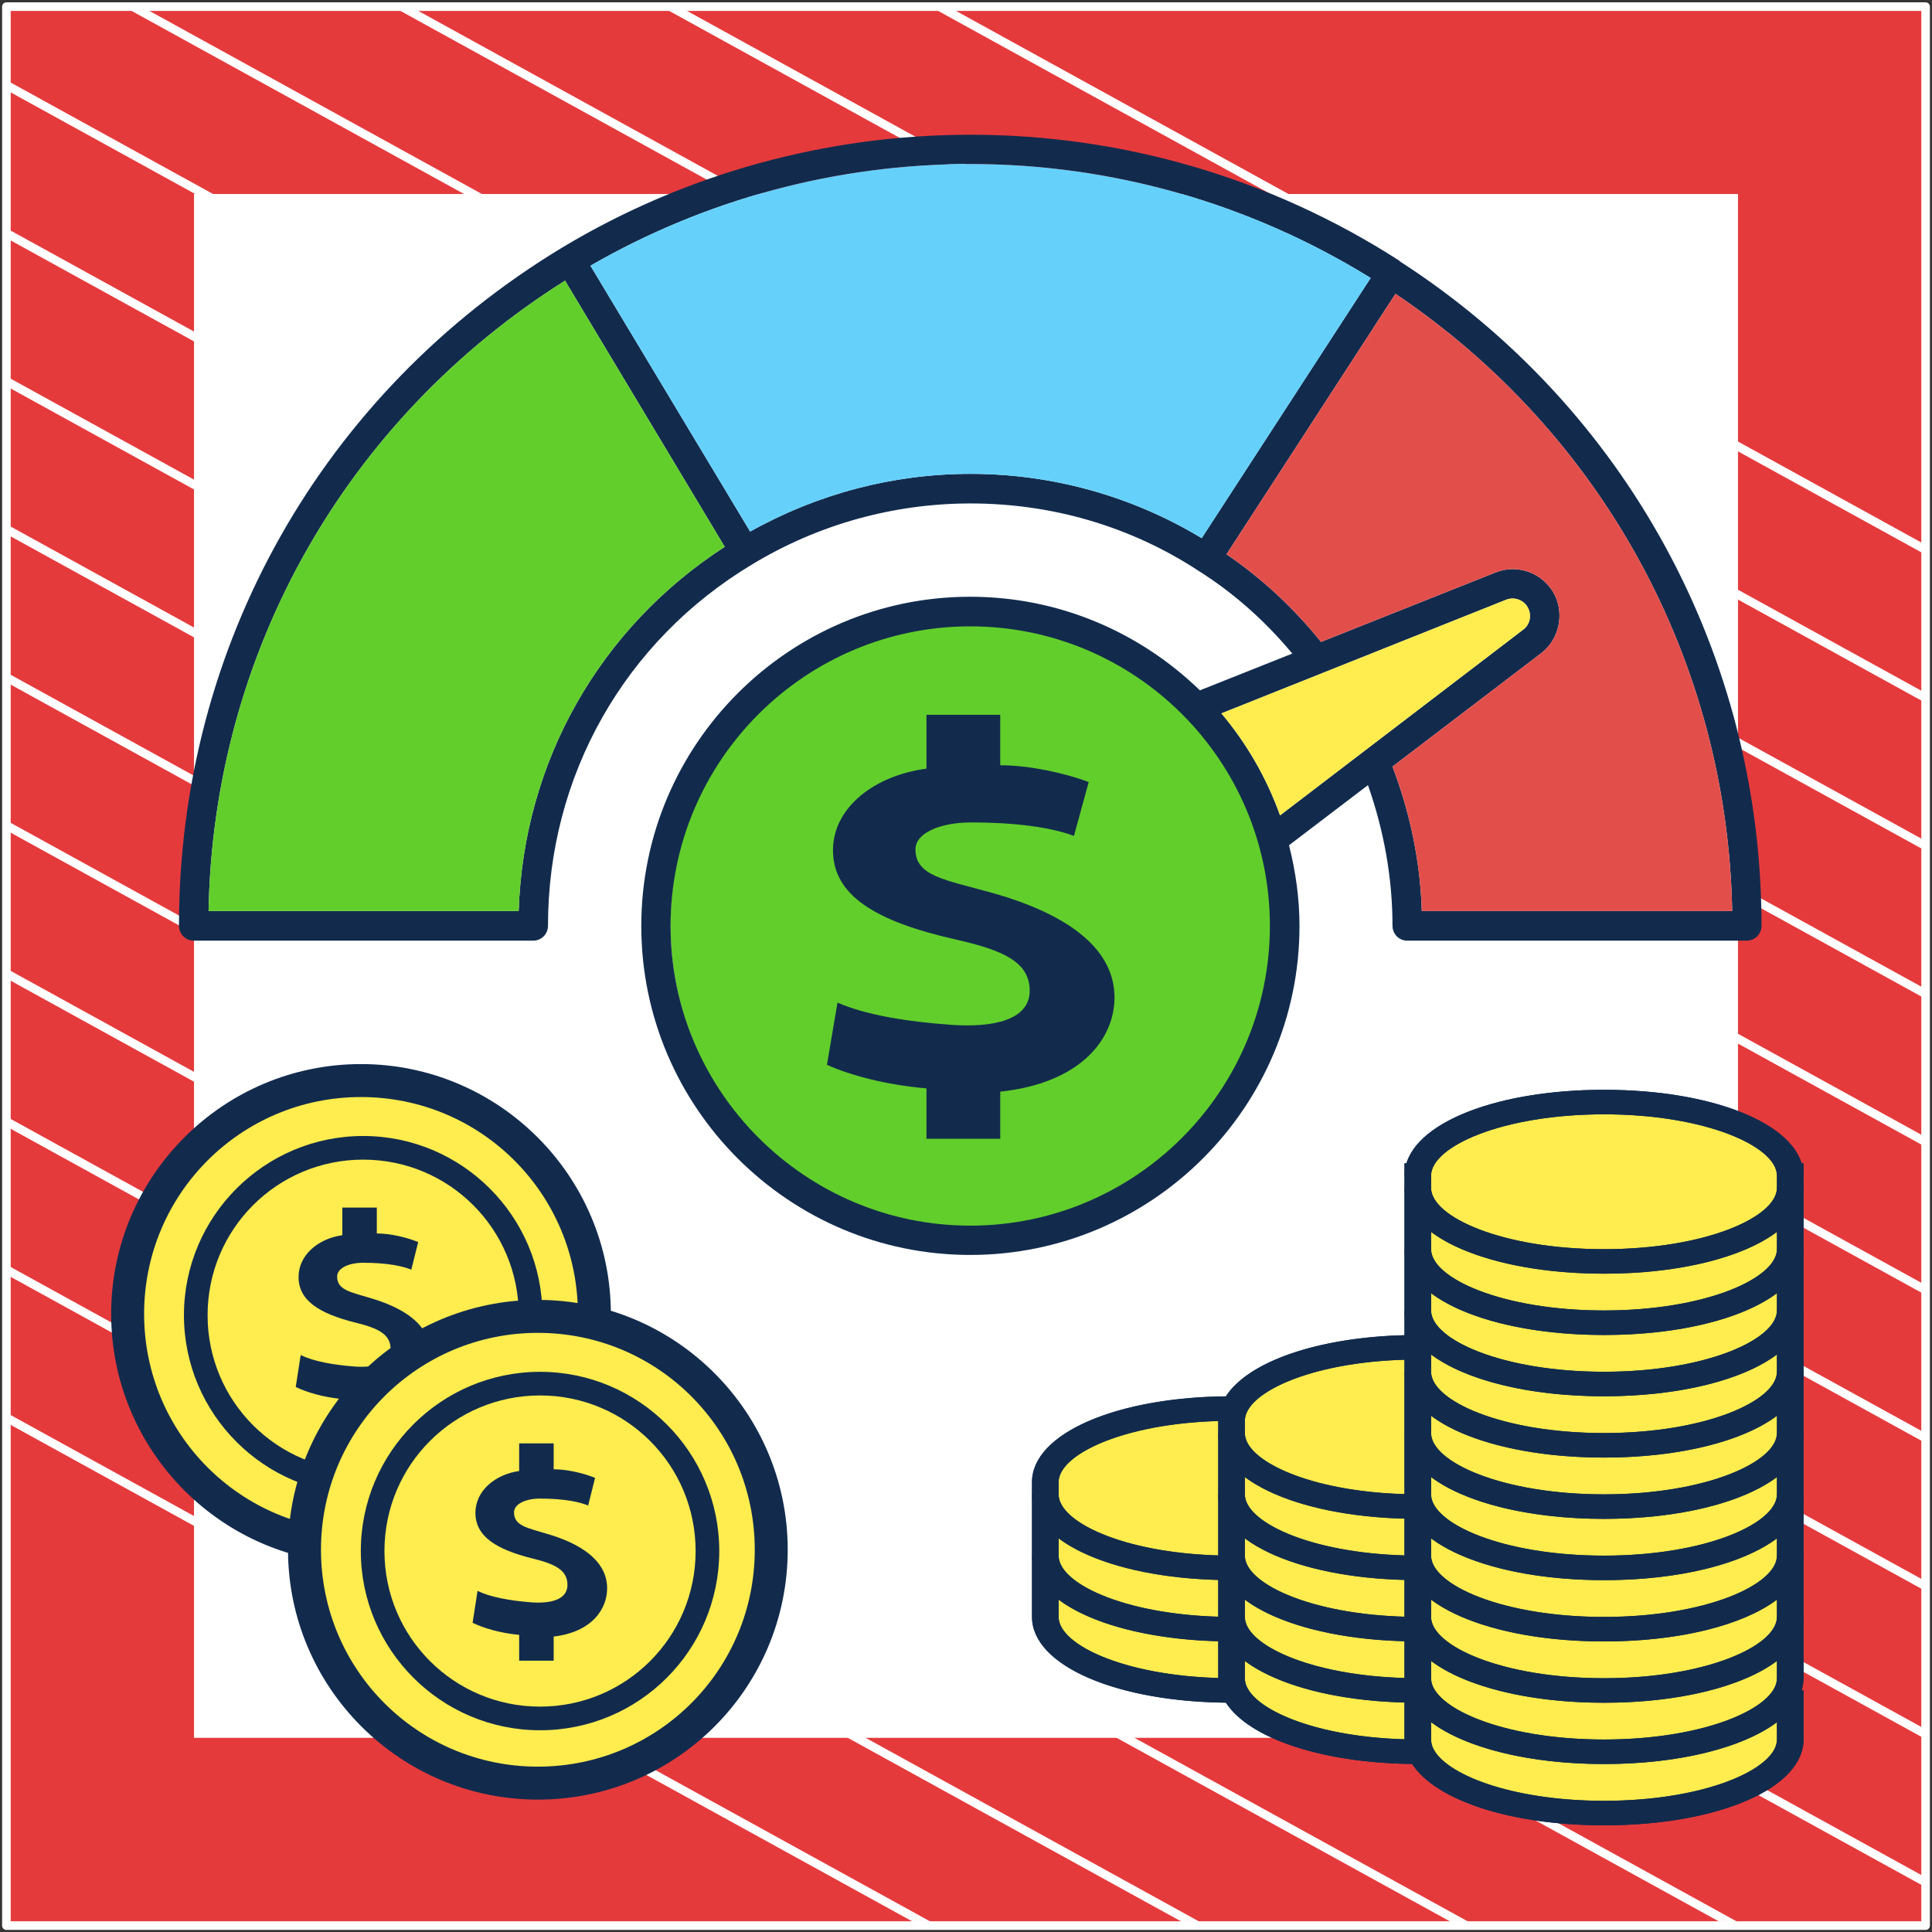 <?xml version="1.0" encoding="UTF-8"?> <svg xmlns="http://www.w3.org/2000/svg" width="302" height="302" viewBox="0 0 302 302" fill="none"><rect x="0" y="0" width="302" height="302" fill="#333333" stroke="none"/><path d="M301 1.038H1V301H301V1.038Z" fill="#E53A3C" stroke="white" stroke-width="1.346" stroke-linejoin="round"></path><mask id="mask0_71_4878" style="mask-type:luminance" maskUnits="userSpaceOnUse" x="1" y="1" width="300" height="300"><path d="M301 1H1V300.962H301V1Z" fill="white"></path></mask><g mask="url(#mask0_71_4878)"><path d="M-285.023 64.085L219.795 342.085" stroke="white" stroke-width="1.346" stroke-miterlimit="10"></path><path d="M-263.954 52.544L240.932 330.582" stroke="white" stroke-width="1.346" stroke-miterlimit="10"></path><path d="M-242.819 41.04L261.999 319.04" stroke="white" stroke-width="1.346" stroke-miterlimit="10"></path><path d="M-221.682 29.536L283.136 307.536" stroke="white" stroke-width="1.346" stroke-miterlimit="10"></path><path d="M-200.545 18.032L304.272 296.032" stroke="white" stroke-width="1.346" stroke-miterlimit="10"></path><path d="M-179.41 6.528L325.409 284.528" stroke="white" stroke-width="1.346" stroke-miterlimit="10"></path><path d="M-158.273 -5.014L346.545 273.024" stroke="white" stroke-width="1.346" stroke-miterlimit="10"></path><path d="M-137.205 -16.518L367.613 261.483" stroke="white" stroke-width="1.346" stroke-miterlimit="10"></path><path d="M-116.069 -28.021L388.749 249.979" stroke="white" stroke-width="1.346" stroke-miterlimit="10"></path><path d="M-94.932 -39.525L409.886 238.475" stroke="white" stroke-width="1.346" stroke-miterlimit="10"></path><path d="M-73.796 -51.029L431.023 226.971" stroke="white" stroke-width="1.346" stroke-miterlimit="10"></path><path d="M-52.659 -62.533L452.159 215.467" stroke="white" stroke-width="1.346" stroke-miterlimit="10"></path><path d="M-31.591 -74.075L473.227 203.963" stroke="white" stroke-width="1.346" stroke-miterlimit="10"></path><path d="M-10.454 -85.579L494.363 192.422" stroke="white" stroke-width="1.346" stroke-miterlimit="10"></path></g><path d="M271 31H31V270.975H271V31Z" fill="white" stroke="white" stroke-width="1.346" stroke-miterlimit="10"></path><path d="M152.765 192.568C179.251 192.568 200.722 171.098 200.722 144.612C200.722 118.126 179.251 96.655 152.765 96.655C126.279 96.655 104.808 118.126 104.808 144.612C104.808 171.098 126.279 192.568 152.765 192.568Z" fill="#62CE2B"></path><path d="M174.214 155.917C174.214 162.301 169.097 169.272 156.353 170.645V178.008H144.821V170.127C138.483 169.6 132.722 168.023 129.265 166.444L130.91 156.725C135.366 158.662 141.819 159.705 148.725 160.197C155.193 160.654 160.955 159.474 160.955 154.868C160.955 150.427 156.921 148.556 149.467 146.876C136.743 144.007 130.207 139.924 130.207 132.9C130.207 126.195 136.754 121.205 144.819 120.153V111.731H156.351V119.62C160.961 119.62 166.594 120.878 170.18 122.25L167.876 130.666C165.28 129.697 160.407 128.562 151.743 128.562C147.132 128.562 143.1 130.139 143.1 132.771C143.1 136.972 147.711 137.504 155.041 139.556C167.73 143.114 174.214 148.731 174.214 155.917Z" fill="#122B4D"></path><path d="M218.788 40.834C218.788 40.787 218.741 40.787 218.741 40.74C218.695 40.74 218.648 40.74 218.648 40.693C198.641 27.838 175.502 21.061 151.709 21.061C129.178 21.061 107.115 27.137 87.903 38.683C50.367 61.355 27.976 100.994 27.976 144.7C27.976 146.009 29.005 147.037 30.267 147.037H83.369C84.631 147.037 85.659 146.009 85.659 144.7C85.659 121.328 97.579 100.199 117.633 88.186C127.916 81.969 139.696 78.697 151.709 78.697C164.471 78.697 176.765 82.296 187.329 89.214C192.891 92.72 197.753 97.067 202.007 102.163L187.563 107.912C178.26 98.89 165.639 93.281 151.663 93.281C123.289 93.281 100.243 116.373 100.243 144.747C100.243 173.074 123.289 196.166 151.663 196.166C180.037 196.166 203.129 173.074 203.129 144.747C203.129 140.4 202.521 136.193 201.492 132.126L213.833 122.73C216.311 129.789 217.666 137.174 217.666 144.7C217.666 146.009 218.695 147.037 219.957 147.037H273.059C274.321 147.037 275.349 146.009 275.349 144.7C275.349 102.537 254.221 63.692 218.788 40.834ZM81.078 142.41H32.604C33.352 101.976 54.06 65.468 88.324 43.872L113.285 85.475C93.699 98.142 81.826 119.131 81.078 142.41ZM151.709 74.069C139.603 74.069 127.776 77.201 117.259 83.091L92.297 41.535C110.294 31.157 130.768 25.642 151.709 25.642C173.866 25.642 195.416 31.812 214.254 43.451L187.843 84.119C176.998 77.575 164.564 74.069 151.709 74.069ZM151.663 191.585C125.86 191.585 104.824 170.55 104.824 144.747C104.824 118.897 125.86 97.909 151.663 97.909C177.512 97.909 198.501 118.897 198.501 144.747C198.501 170.55 177.512 191.585 151.663 191.585ZM200.09 127.451C197.987 121.562 194.855 116.186 190.928 111.511L235.429 93.749C236.738 93.234 238.281 93.795 238.888 95.104C239.449 96.273 239.122 97.675 238.094 98.423L200.09 127.451ZM222.247 142.41C222.013 134.65 220.424 127.077 217.666 119.832L240.898 102.116C243.656 100.012 244.544 96.179 243.049 93.047C241.366 89.635 237.299 88.046 233.746 89.495L206.494 100.34C202.24 95.057 197.285 90.43 191.723 86.643L218.134 45.929C250.481 67.712 270.02 103.425 270.768 142.41H222.247Z" fill="#122B4D"></path><path d="M270.768 142.409H222.247C222.013 134.65 220.424 127.077 217.666 119.832L240.898 102.115C243.656 100.012 244.544 96.179 243.049 93.047C241.366 89.635 237.299 88.045 233.746 89.494L206.494 100.339C202.24 95.057 197.285 90.429 191.723 86.643L218.134 45.928C250.481 67.711 270.02 103.424 270.768 142.409Z" fill="#E24F4B"></path><path d="M214.254 43.452L187.843 84.12C176.998 77.576 164.564 74.07 151.709 74.07C139.603 74.07 127.776 77.201 117.259 83.091L92.297 41.535C110.294 31.158 130.768 25.642 151.709 25.642C173.866 25.642 195.416 31.812 214.254 43.452Z" fill="#65D1FB"></path><path d="M113.285 85.474C93.699 98.142 81.826 119.131 81.078 142.409H32.604C33.352 101.975 54.06 65.468 88.324 43.872L113.285 85.474Z" fill="#62CE2B"></path><path d="M238.094 98.423L200.09 127.452C197.987 121.562 194.855 116.186 190.928 111.512L235.429 93.749C236.738 93.235 238.281 93.796 238.888 95.104C239.449 96.273 239.122 97.675 238.094 98.423Z" fill="#FFEC4E"></path><g clip-path="url(#clip0_71_4878)"><path d="M163.399 248.918V252.75C163.399 259.093 176.436 264.248 192.509 264.248L192.842 264.114C192.63 263.539 192.518 262.937 192.509 262.332V254.667C176.436 254.667 163.399 249.512 163.399 243.169V248.918Z" fill="#FFEC4E"></path><path d="M163.399 239.337V243.169C163.399 249.512 176.436 254.666 192.509 254.666V245.085C176.436 245.085 163.399 239.931 163.399 233.588V239.337Z" fill="#FFEC4E"></path><path d="M163.399 231.672V233.588C163.399 239.93 176.436 245.085 192.509 245.085V220.174C176.436 220.174 163.399 225.329 163.399 231.672Z" fill="#FFEC4E"></path><path d="M192.509 258.499V262.331C192.518 262.937 192.63 263.539 192.842 264.114C195.004 269.613 207.065 273.829 221.62 273.829L221.953 273.695C221.741 273.12 221.628 272.518 221.62 271.913V264.248C205.547 264.248 192.509 259.093 192.509 252.75V258.499Z" fill="#FFEC4E"></path><path d="M192.509 248.918V252.75C192.509 259.093 205.547 264.248 221.62 264.248L221.953 264.114C221.741 263.539 221.628 262.937 221.62 262.332V254.667C205.547 254.667 192.509 249.512 192.509 243.169V248.918Z" fill="#FFEC4E"></path><path d="M192.509 239.337V243.169C192.509 249.512 205.547 254.666 221.62 254.666V245.085C205.547 245.085 192.509 239.931 192.509 233.588V239.337Z" fill="#FFEC4E"></path><path d="M192.509 229.755V233.588C192.509 239.931 205.547 245.085 221.62 245.085V235.504C205.547 235.504 192.509 230.349 192.509 224.007V229.755Z" fill="#FFEC4E"></path><path d="M192.509 222.091V224.007C192.509 230.349 205.547 235.504 221.62 235.504V210.593C205.547 210.593 192.509 215.748 192.509 222.091Z" fill="#FFEC4E"></path><path d="M221.62 264.247V271.912C221.628 272.518 221.741 273.119 221.953 273.694C224.115 279.194 236.175 283.409 250.731 283.409C266.804 283.409 279.841 278.255 279.841 271.912V264.247L279.509 264.113C277.346 269.613 265.286 273.829 250.731 273.829C236.175 273.829 224.115 269.613 221.953 264.113L221.62 264.247Z" fill="#FFEC4E"></path><path d="M221.62 260.415V262.331C221.628 262.937 221.741 263.538 221.953 264.113C224.115 269.613 236.175 273.829 250.731 273.829C265.286 273.829 277.346 269.613 279.509 264.113C279.721 263.538 279.833 262.937 279.841 262.331V252.75C279.841 259.093 266.804 264.247 250.731 264.247C234.657 264.247 221.62 259.093 221.62 252.75V260.415Z" fill="#FFEC4E"></path><path d="M221.62 248.918V252.75C221.62 259.093 234.657 264.247 250.731 264.247C266.804 264.247 279.841 259.093 279.841 252.75V243.169C279.841 249.512 266.804 254.666 250.731 254.666C234.657 254.666 221.62 249.512 221.62 243.169V248.918Z" fill="#FFEC4E"></path><path d="M221.62 239.337V243.169C221.62 249.512 234.657 254.666 250.731 254.666C266.804 254.666 279.841 249.512 279.841 243.169V233.588C279.841 239.931 266.804 245.085 250.731 245.085C234.657 245.085 221.62 239.931 221.62 233.588V239.337Z" fill="#FFEC4E"></path><path d="M221.62 229.755V233.588C221.62 239.931 234.657 245.085 250.731 245.085C266.804 245.085 279.841 239.931 279.841 233.588V224.007C279.841 230.349 266.804 235.504 250.731 235.504C234.657 235.504 221.62 230.35 221.62 224.007V229.755Z" fill="#FFEC4E"></path><path d="M221.62 220.174V224.007C221.62 230.35 234.657 235.504 250.731 235.504C266.804 235.504 279.841 230.35 279.841 224.007V214.426C279.841 220.768 266.804 225.923 250.731 225.923C234.657 225.923 221.62 220.768 221.62 214.426V220.174Z" fill="#FFEC4E"></path><path d="M221.62 210.593V214.426C221.62 220.769 234.657 225.923 250.731 225.923C266.804 225.923 279.841 220.769 279.841 214.426V204.845C279.841 211.187 266.804 216.342 250.731 216.342C234.657 216.342 221.62 211.187 221.62 204.845V210.593Z" fill="#FFEC4E"></path><path d="M221.62 201.012V204.845C221.62 211.187 234.657 216.342 250.731 216.342C266.804 216.342 279.841 211.187 279.841 204.845V195.264C279.841 201.606 266.804 206.761 250.731 206.761C234.657 206.761 221.62 201.607 221.62 195.264V201.012Z" fill="#FFEC4E"></path><path d="M221.62 191.431V195.264C221.62 201.606 234.657 206.761 250.731 206.761C266.804 206.761 279.841 201.606 279.841 195.264V185.683C279.841 192.025 266.804 197.18 250.731 197.18C234.657 197.18 221.62 192.025 221.62 185.683V191.431Z" fill="#FFEC4E"></path><path d="M221.62 183.766V185.682C221.62 192.025 234.658 197.18 250.731 197.18C266.804 197.18 279.841 192.025 279.841 185.683V183.766C279.841 177.424 266.804 172.269 250.731 172.269C234.657 172.269 221.62 177.424 221.62 183.766Z" fill="#FFEC4E"></path><path d="M250.731 285.326C268.511 285.326 281.921 279.56 281.921 271.912V264.248H277.762V271.912C277.762 276.444 266.661 281.494 250.731 281.494C236.021 281.494 225.542 277.196 223.907 273.041C223.776 272.677 223.708 272.296 223.699 271.912V264.248H219.541V271.912C219.549 272.719 219.695 273.518 219.973 274.283C222.539 280.811 235.179 285.326 250.731 285.326Z" fill="#122B4D"></path><path d="M250.731 275.744C266.282 275.744 278.922 271.23 281.463 264.766C281.757 263.983 281.911 263.161 281.921 262.331V260.415H277.762V262.331C277.752 262.737 277.675 263.14 277.529 263.525C275.92 267.614 265.44 271.912 250.73 271.912C236.021 271.912 225.541 267.614 223.907 263.459C223.776 263.095 223.708 262.714 223.699 262.331V260.415H219.54V262.331C219.549 263.138 219.694 263.937 219.973 264.701C222.539 271.23 235.179 275.744 250.731 275.744Z" fill="#122B4D"></path><path d="M250.731 266.163C268.511 266.163 281.921 260.398 281.921 252.75H277.762C277.762 257.282 266.661 262.331 250.731 262.331C234.801 262.331 223.699 257.282 223.699 252.75H219.541C219.541 260.398 232.95 266.163 250.731 266.163Z" fill="#122B4D"></path><path d="M250.731 256.582C268.511 256.582 281.921 250.816 281.921 243.169H277.762C277.762 247.701 266.661 252.75 250.731 252.75C234.801 252.75 223.699 247.701 223.699 243.169H219.541C219.541 250.816 232.95 256.582 250.731 256.582Z" fill="#122B4D"></path><path d="M250.731 247.001C268.511 247.001 281.921 241.235 281.921 233.588H277.762C277.762 238.12 266.661 243.169 250.731 243.169C234.801 243.169 223.699 238.12 223.699 233.588H219.541C219.541 241.236 232.95 247.001 250.731 247.001Z" fill="#122B4D"></path><path d="M250.731 237.42C268.511 237.42 281.921 231.654 281.921 224.007H277.762C277.762 228.539 266.661 233.588 250.731 233.588C234.801 233.588 223.699 228.539 223.699 224.007H219.541C219.541 231.654 232.95 237.42 250.731 237.42Z" fill="#122B4D"></path><path d="M250.731 227.839C268.511 227.839 281.921 222.073 281.921 214.426H277.762C277.762 218.958 266.661 224.007 250.731 224.007C234.801 224.007 223.699 218.958 223.699 214.426H219.541C219.541 222.073 232.95 227.839 250.731 227.839Z" fill="#122B4D"></path><path d="M250.731 218.258C268.511 218.258 281.921 212.492 281.921 204.845H277.762C277.762 209.377 266.661 214.426 250.731 214.426C234.801 214.426 223.699 209.377 223.699 204.845H219.541C219.541 212.492 232.95 218.258 250.731 218.258Z" fill="#122B4D"></path><path d="M250.731 208.677C268.511 208.677 281.921 202.911 281.921 195.264H277.762C277.762 199.795 266.661 204.845 250.731 204.845C234.801 204.845 223.699 199.796 223.699 195.264H219.541C219.541 202.911 232.95 208.677 250.731 208.677Z" fill="#122B4D"></path><path d="M277.762 181.85H281.921V183.766H277.762V181.85Z" fill="#122B4D"></path><path d="M250.731 199.096C268.511 199.096 281.921 193.33 281.921 185.683H277.762C277.762 190.214 266.661 195.264 250.731 195.264C234.801 195.264 223.699 190.215 223.699 185.683H219.541C219.541 193.33 232.95 199.096 250.731 199.096Z" fill="#122B4D"></path><path d="M219.541 181.85H223.699V183.766H219.541V181.85Z" fill="#122B4D"></path><path d="M219.541 260.415H223.699V183.766C223.699 179.234 234.801 174.185 250.731 174.185C266.661 174.185 277.762 179.234 277.762 183.766V260.415H281.921V183.766C281.921 176.118 268.511 170.353 250.731 170.353C232.95 170.353 219.541 176.118 219.541 183.766V260.415Z" fill="#122B4D"></path><path d="M221.62 275.745V271.912C206.911 271.912 196.431 267.614 194.797 263.46C194.666 263.096 194.597 262.714 194.589 262.331H190.43C190.438 263.138 190.584 263.937 190.863 264.701C193.428 271.23 206.069 275.745 221.62 275.745Z" fill="#122B4D"></path><path d="M221.62 266.164V262.331C205.69 262.331 194.589 257.282 194.589 252.75H190.43C190.43 260.398 203.84 266.164 221.62 266.164Z" fill="#122B4D"></path><path d="M221.62 256.583V252.75C205.69 252.75 194.589 247.701 194.589 243.169H190.43C190.43 250.817 203.84 256.583 221.62 256.583Z" fill="#122B4D"></path><path d="M221.62 247.001V243.169C205.69 243.169 194.589 238.119 194.589 233.587H190.43C190.43 241.235 203.84 247.001 221.62 247.001Z" fill="#122B4D"></path><path d="M221.62 237.421V233.588C205.69 233.588 194.589 228.539 194.589 224.007H190.43C190.43 231.655 203.84 237.421 221.62 237.421Z" fill="#122B4D"></path><path d="M190.43 220.174H194.589V222.09H190.43V220.174Z" fill="#122B4D"></path><path d="M190.43 262.331H194.589V222.09C194.589 217.559 205.69 212.509 221.62 212.509V208.677C203.84 208.677 190.43 214.443 190.43 222.09V262.331Z" fill="#122B4D"></path><path d="M192.509 266.164V262.331C176.579 262.331 165.478 257.282 165.478 252.75H161.319C161.319 260.398 174.729 266.164 192.509 266.164Z" fill="#122B4D"></path><path d="M192.509 256.583V252.75C176.579 252.75 165.478 247.701 165.478 243.169H161.319C161.319 250.817 174.729 256.583 192.509 256.583Z" fill="#122B4D"></path><path d="M192.509 247.001V243.169C176.579 243.169 165.478 238.119 165.478 233.587H161.319C161.319 241.235 174.729 247.001 192.509 247.001Z" fill="#122B4D"></path><path d="M161.319 252.75H165.478V231.672C165.478 227.14 176.579 222.09 192.509 222.09V218.258C174.729 218.258 161.319 224.024 161.319 231.671V252.75Z" fill="#122B4D"></path><path d="M250.731 285.326C236.059 285.326 224.388 281.396 220.745 275.728C206.491 275.572 195.204 271.703 191.634 266.146C174.296 265.959 161.319 260.269 161.319 252.75V231.671C161.319 224.152 174.296 218.463 191.634 218.275C195.102 212.879 205.857 209.077 219.541 208.719V181.85H219.865C221.905 175.179 234.474 170.353 250.731 170.353C266.987 170.353 279.556 175.179 281.596 181.85H281.921V262.331C281.908 262.981 281.8 263.625 281.596 264.247H281.921V271.912C281.921 279.56 268.511 285.326 250.731 285.326ZM250.731 281.493C266.661 281.493 277.762 276.444 277.762 271.912V269.197C272.472 273.173 262.583 275.744 250.731 275.744C238.879 275.744 228.989 273.173 223.699 269.197V271.912C223.699 276.444 234.801 281.493 250.731 281.493ZM277.762 250.035C272.472 254.011 262.583 256.582 250.731 256.582C238.879 256.582 228.989 254.011 223.699 250.035V252.75C223.699 257.282 234.801 262.331 250.731 262.331C266.661 262.331 277.762 257.282 277.762 252.75V250.035ZM250.731 199.096C238.879 199.096 228.989 196.524 223.699 192.548V195.264C223.699 199.795 234.801 204.845 250.731 204.845C266.661 204.845 277.762 199.795 277.762 195.263V192.548C272.472 196.524 262.583 199.096 250.731 199.096ZM250.731 208.677C238.879 208.677 228.989 206.105 223.699 202.129V204.845C223.699 209.376 234.801 214.426 250.731 214.426C266.661 214.426 277.762 209.376 277.762 204.845V202.129C272.472 206.105 262.583 208.677 250.731 208.677ZM190.43 252.71V246.961C179.503 246.677 170.454 244.194 165.478 240.446V243.169C165.478 247.5 175.629 252.292 190.43 252.71ZM219.541 248.918V246.959C208.614 246.676 199.565 244.192 194.589 240.444V243.169C194.589 247.5 204.74 252.292 219.541 252.71V248.918ZM194.589 233.588C194.589 237.918 204.74 242.711 219.541 243.129V237.38C208.614 237.096 199.565 234.613 194.589 230.865V233.588ZM250.731 218.258C238.879 218.258 228.989 215.686 223.699 211.71V214.426C223.699 218.957 234.801 224.007 250.731 224.007C266.661 224.007 277.762 218.957 277.762 214.426V211.71C272.472 215.687 262.583 218.258 250.731 218.258ZM250.731 227.839C238.879 227.839 228.989 225.268 223.699 221.292V224.007C223.699 228.539 234.801 233.588 250.731 233.588C266.661 233.588 277.762 228.539 277.762 224.007V221.291C272.472 225.268 262.583 227.839 250.731 227.839ZM250.731 237.42C238.879 237.42 228.989 234.849 223.699 230.873V233.588C223.699 238.12 234.801 243.169 250.731 243.169C266.661 243.169 277.762 238.12 277.762 233.588V230.872C272.472 234.849 262.583 237.42 250.731 237.42ZM250.731 247.001C238.879 247.001 228.989 244.43 223.699 240.454V243.169C223.699 247.701 234.801 252.75 250.731 252.75C266.661 252.75 277.762 247.701 277.762 243.169V240.454C272.472 244.43 262.583 247.001 250.731 247.001ZM219.541 258.499V256.54C208.614 256.257 199.565 253.773 194.589 250.025V252.75C194.589 257.081 204.74 261.873 219.541 262.291V258.499ZM219.541 271.872V266.123C208.614 265.84 199.565 263.356 194.589 259.608V262.331C194.589 266.662 204.74 271.454 219.541 271.872ZM190.43 262.291V256.542C179.503 256.259 170.454 253.775 165.478 250.027V252.75C165.478 257.081 175.629 261.873 190.43 262.291ZM165.478 231.672V233.588C165.478 237.918 175.629 242.711 190.43 243.129V222.131C175.629 222.548 165.478 227.341 165.478 231.672ZM194.589 222.091V224.007C194.589 228.337 204.74 233.13 219.541 233.547V212.55C204.74 212.967 194.589 217.76 194.589 222.091ZM250.731 174.185C234.801 174.185 223.699 179.234 223.699 183.766V185.682C223.699 190.214 234.801 195.264 250.731 195.264C266.661 195.264 277.762 190.214 277.762 185.682V183.766C277.762 179.234 266.661 174.185 250.731 174.185ZM277.762 259.616C272.472 263.592 262.583 266.163 250.731 266.163C238.879 266.163 228.989 263.592 223.699 259.616V262.331C223.699 266.863 234.801 271.912 250.731 271.912C266.661 271.912 277.762 266.863 277.762 262.331V259.616Z" fill="#122B4D"></path></g><path d="M56.77 231.757C71.222 231.757 82.938 220.041 82.938 205.588C82.938 191.136 71.222 179.42 56.77 179.42C42.317 179.42 30.602 191.136 30.602 205.588C30.602 220.041 42.317 231.757 56.77 231.757Z" fill="#FFEC4E"></path><path d="M56.79 241.376C76.468 241.376 92.42 225.424 92.42 205.746C92.42 186.068 76.468 170.116 56.79 170.116C37.111 170.116 21.159 186.068 21.159 205.746C21.159 225.424 37.111 241.376 56.79 241.376Z" fill="#FFEC4E"></path><path d="M56.77 233.604C41.32 233.604 28.753 221.037 28.753 205.588C28.753 190.138 41.32 177.572 56.77 177.572C72.219 177.572 84.786 190.138 84.786 205.588C84.786 221.037 72.293 233.604 56.77 233.604ZM56.77 181.268C43.316 181.268 32.449 192.134 32.449 205.588C32.449 219.042 43.316 229.908 56.77 229.908C70.223 229.908 81.09 219.042 81.09 205.588C81.09 192.134 70.223 181.268 56.77 181.268Z" fill="#122B4D"></path><path d="M56.43 244.442C34.893 244.442 17.375 226.924 17.375 205.387C17.375 183.849 34.893 166.331 56.43 166.331C77.967 166.331 95.486 183.849 95.486 205.387C95.486 226.924 78.07 244.442 56.43 244.442ZM56.43 171.484C37.675 171.484 22.527 186.632 22.527 205.387C22.527 224.142 37.675 239.29 56.43 239.29C75.185 239.29 90.333 224.142 90.333 205.387C90.333 186.632 75.185 171.484 56.43 171.484Z" fill="#122B4D"></path><path d="M67.258 211.407C67.258 214.679 64.864 218.252 58.902 218.955V222.728H53.508V218.689C50.542 218.419 47.847 217.611 46.23 216.802L46.999 211.822C49.084 212.814 52.103 213.349 55.334 213.601C58.36 213.835 61.055 213.23 61.055 210.87C61.055 208.594 59.168 207.635 55.681 206.774C49.728 205.304 46.67 203.212 46.67 199.613C46.67 196.176 49.733 193.619 53.507 193.08V188.764H58.901V192.807C61.058 192.807 63.693 193.451 65.371 194.155L64.293 198.467C63.078 197.971 60.798 197.389 56.745 197.389C54.589 197.389 52.702 198.198 52.702 199.546C52.702 201.699 54.859 201.972 58.288 203.023C64.225 204.846 67.258 207.725 67.258 211.407Z" fill="#122B4D"></path><path d="M84.416 268.619C98.868 268.619 110.584 256.903 110.584 242.451C110.584 227.999 98.868 216.283 84.416 216.283C69.964 216.283 58.248 227.999 58.248 242.451C58.248 256.903 69.964 268.619 84.416 268.619Z" fill="#FFEC4E"></path><path d="M84.436 278.239C104.114 278.239 120.067 262.287 120.067 242.608C120.067 222.93 104.114 206.978 84.436 206.978C64.758 206.978 48.806 222.93 48.806 242.608C48.806 262.287 64.758 278.239 84.436 278.239Z" fill="#FFEC4E"></path><path d="M84.416 270.466C68.967 270.466 56.4 257.9 56.4 242.45C56.4 227.001 68.967 214.434 84.416 214.434C99.866 214.434 112.432 227.001 112.432 242.45C112.432 257.9 99.94 270.466 84.416 270.466ZM84.416 218.13C70.963 218.13 60.096 228.997 60.096 242.45C60.096 255.904 70.963 266.77 84.416 266.77C97.87 266.77 108.736 255.904 108.736 242.45C108.736 228.997 97.87 218.13 84.416 218.13Z" fill="#122B4D"></path><path d="M84.077 281.305C62.539 281.305 45.021 263.786 45.021 242.249C45.021 220.712 62.539 203.193 84.077 203.193C105.614 203.193 123.132 220.712 123.132 242.249C123.132 263.786 105.717 281.305 84.077 281.305ZM84.077 208.346C65.322 208.346 50.174 223.494 50.174 242.249C50.174 261.004 65.322 276.152 84.077 276.152C102.832 276.152 117.98 261.004 117.98 242.249C117.98 223.494 102.832 208.346 84.077 208.346Z" fill="#122B4D"></path><path d="M94.904 248.27C94.904 251.541 92.51 255.114 86.549 255.817V259.59H81.154V255.552C78.189 255.282 75.494 254.474 73.876 253.664L74.646 248.684C76.731 249.676 79.749 250.211 82.98 250.463C86.006 250.697 88.702 250.093 88.702 247.732C88.702 245.456 86.814 244.498 83.327 243.636C77.375 242.167 74.317 240.074 74.317 236.475C74.317 233.039 77.38 230.482 81.153 229.942V225.626H86.548V229.669C88.705 229.669 91.34 230.314 93.017 231.017L91.939 235.33C90.725 234.833 88.445 234.252 84.392 234.252C82.235 234.252 80.349 235.06 80.349 236.409C80.349 238.561 82.506 238.834 85.935 239.886C91.871 241.709 94.904 244.587 94.904 248.27Z" fill="#122B4D"></path><defs><clipPath id="clip0_71_4878"><rect width="124.76" height="114.973" fill="white" transform="matrix(-1 0 0 1 284 170.353)"></rect></clipPath></defs></svg> 